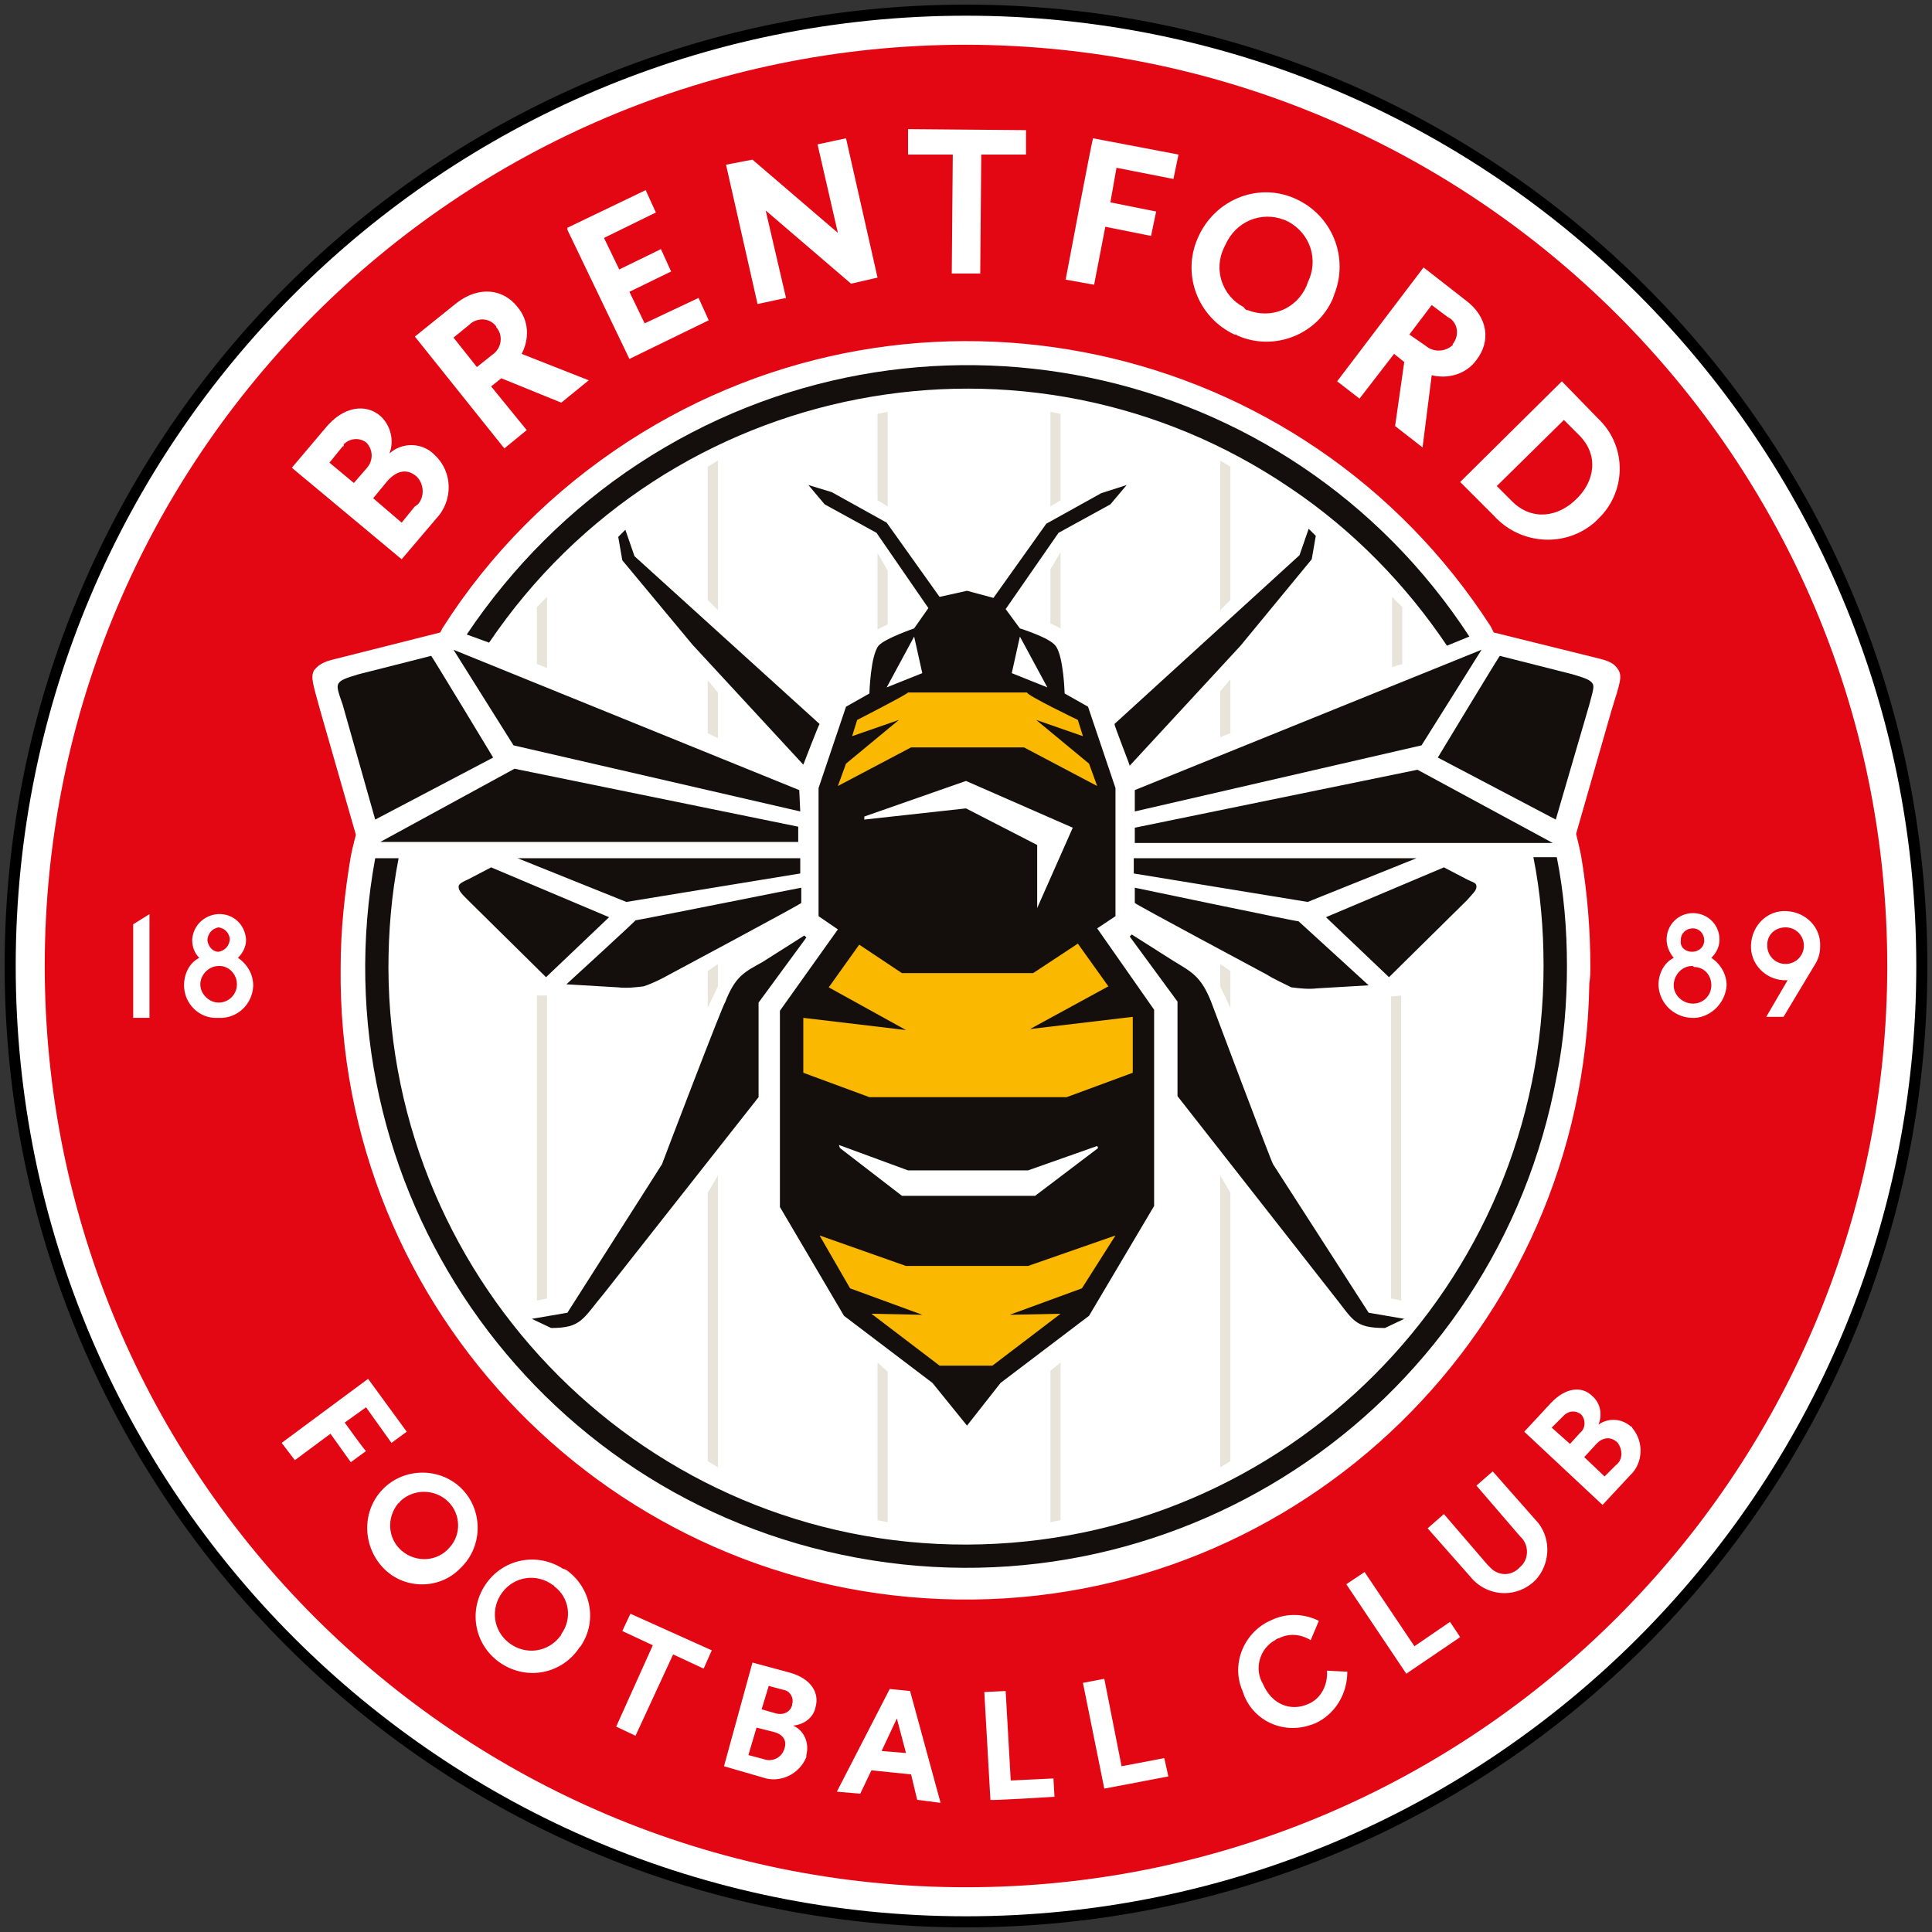 <svg xmlns="http://www.w3.org/2000/svg" width="190" height="190" fill="none"><rect width="100%" height="100%" fill="#333333" stroke="none"/><path fill="#fff" stroke="#000" stroke-width="1.09" d="M189 95c0-51.9-42.1-94-94-94S1 43.1 1 95s42.1 94 94 94 94-42.1 94-94Z"/><path fill="#E30613" d="m156.9 142.1-1.1 1.2 2 1.9 1.1-1.1c.7-.5.7-1.5.2-2.2l-.1-.1c-.7-.6-1.5-.4-2.1.3Zm-117.7 5.7c-1.2 1.4-1.1 3.5.3 4.7 1.4 1.2 3.5 1.1 4.7-.3 1.2-1.3 1.1-3.3-.1-4.5-1.3-1.3-3.4-1.3-4.7-.1-.1.1-.1.2-.2.2Zm116.3-8.7c-.5-.4-1.2-.4-1.7.1l-.1.1-1.1 1.1 1.8 1.6 1-1.1c.5-.4.6-1.2.1-1.8-.1.1 0 .1 0 0ZM178.4 95c.4-.6.6-1.2.6-1.9.1-1.9-1.4-3.4-3.3-3.5-1.9-.1-3.4 1.4-3.5 3.3-.1 1.9 1.4 3.4 3.2 3.5h.4l-2.1 3.6h1.7l3-5Zm-8.6 1.9c0-1.1-.6-2.1-1.5-2.7.5-.5.8-1.1.8-1.8 0-1.5-1.2-2.6-2.6-2.6-1.5 0-2.6 1.2-2.6 2.6 0 .7.3 1.3.7 1.8-1 .5-1.5 1.6-1.5 2.7.1 1.9 1.7 3.3 3.6 3.2 1.6-.1 3-1.5 3.1-3.2Zm-9.4 43.4c-.9-.8-2.2-.9-3.2-.2.4-1 .2-2.1-.6-2.8-1-1-2.6-.9-4.1.7l-2.6 2.8 7.7 7.2 2.7-2.9c1.3-1.2 1.4-3.3.2-4.7 0-.1 0-.1-.1-.1Zm-9.1 9.5-4.5-5.1-1.6 1.4 4.3 5c.8.7.9 2 .2 2.8l-.3.3c-.8.8-2 .8-2.8 0l-.3-.3-4.3-5-1.6 1.4 4.5 5.1c1.7 1.7 4.4 1.7 6.1 0 1.4-1.5 1.6-3.9.3-5.6Zm-7.7 11.2-1-1.5-3.5 2.4-4.9-7.3-1.8 1.2 5.9 8.8 5.3-3.6Zm-11.1 3.4-2-.1c.1 1.4-.6 2.8-1.9 3.3-1.6.7-3.5.1-4.4-2-.9-1.5-.3-3.5 1.2-4.3.1-.1.3-.2.4-.2 1-.5 2.1-.4 3.1.2l.8-1.9c-1.4-.7-3.1-.8-4.6-.1-2.7 1.1-4.1 4.3-2.9 7 0 .1.1.2.1.3 1 2.7 4 4 6.7 3 .1 0 .2-.1.3-.1 2-.9 3.2-2.9 3.2-5.1Zm-17.6 10.3-.4-1.8-4.2.8-1.7-8.6-2.1.4 2.1 10.4 6.3-1.2Zm-11.2 2-.1-1.8-4.2.2-.5-8.8-2.1.1.6 10.6c0 .1 6.3-.3 6.3-.3ZM156.4 95c0-3.6-.3-7.2-.9-10.8-.2-1-.5-2.2-.5-2.2l3.5-12.2c.8-2.6 1.1-3.3.6-4-.2-.3-.5-.7-1.7-1l-10.5-2.6-.3-.6C128.2 33.1 90.2 25 61.8 43.4c-7.4 4.8-13.6 11-18.3 18.4l-.2.4-10.7 2.7c-1.2.3-1.5.8-1.7 1-.4.7-.1 1.4.6 4L35 82.1s-.3 1.1-.5 2.1c-.6 3.6-1 7.2-1 10.9-.4 33.9 26.7 61.7 60.6 62.2 33.9.5 61.7-26.7 62.2-60.6.1-.6.1-1.1.1-1.7Zm-63.9 82.3-3-11-2-.2-5.2 10.1 2.3.2 1.1-2.3 3.9.4.6 2.5 2.3.3Zm-14.8-12.8-3.7-1-2.8 10.2 3.8 1.1c1.7.6 3.6-.3 4.3-2v-.2c.3-1.2-.2-2.4-1.3-2.9 1.1-.1 2-.8 2.2-1.8.4-1.4-.4-2.8-2.5-3.4Zm-7.7-2.2-8-3.6-.8 1.7 3 1.4-3.6 8 1.9.9 3.7-8 3 1.4.8-1.8Zm-14.6-8c-2.6-1.7-6-1-7.7 1.6-1.7 2.6-1 6 1.6 7.7 2.6 1.7 6 1 7.7-1.6l.1-.1c1.7-2.5 1-5.8-1.4-7.5-.2-.1-.2-.1-.3-.1Zm-10-.2c2.1-2.1 2.1-5.6 0-7.7-2.1-2.1-5.6-2.1-7.7 0-2.1 2.1-2.1 5.5-.1 7.7s5.5 2.3 7.6.2l.2-.2Zm-11.5-14.2 2.1-1.5 2.5 3.5 1.5-1.1-3.8-5.2-8.5 6.3 1.3 1.7 3.5-2.6 2 2.8 1.5-1.1c-.1 0-2.1-2.8-2.1-2.8Zm-9-43c0-1.1-.6-2.1-1.5-2.7.5-.5.8-1.1.8-1.8-.1-1.5-1.3-2.6-2.8-2.5-1.3.1-2.4 1.1-2.5 2.5 0 .7.2 1.3.7 1.8-1 .5-1.5 1.6-1.5 2.7 0 1.8 1.5 3.3 3.3 3.2h.1c1.8.1 3.3-1.3 3.4-3.1v-.1Zm-10.2-7-1.6 1v9.2h1.6V89.9Zm14-43.9 10.8 9 3.4-4c1.7-1.8 1.6-4.6-.1-6.2l-.2-.2c-1.2-1.1-3.1-1.1-4.3 0 .5-1.3.1-2.8-.9-3.7-1.4-1.2-3.6-1-5.4 1.2L28.7 46Zm12.1-12.9 8.8 11 2.2-1.8-3.5-4.3 1-.8 5.9 2.4 2.7-2.2-6.6-2.6c.8-1.5.7-3.3-.4-4.6-1.4-1.8-3.8-2.1-6-.4l-4.1 3.3Zm15-10.5 6.1 12.7 7.8-3.8-1-2.2-5.3 2.5-1.5-3.1 4.1-2-1-2.2-4.1 2-1.5-3.1 5.1-2.5-1-2.2-7.7 3.7v.2Zm15.6-6.4 3.1 13.7 2.8-.6-2-8.6 8.4 7.2 2.6-.6-3.1-13.7-2.8.6 2 8.7-8.4-7.2-2.6.5Zm17.9-1h4.4l-.1 11.7h2.8l.1-11.7h4.4v-2.4l-11.6-.1v2.5Zm15.5 12.3 2.8.5 1.1-5.7 4.5.9.5-2.4-4.5-.9.6-3.4 5.6 1.1.5-2.4-8.4-1.6c-.1.1-2.7 13.9-2.7 13.9Zm16.9 5.5c3.6 1.6 7.9-.1 9.4-3.7 0-.1.1-.2.1-.3 1.5-3.7-.2-7.9-3.9-9.5-3.7-1.6-7.9.2-9.5 3.9-1.6 3.6 0 7.8 3.6 9.5.1 0 .2 0 .3.1Zm18.3-6.7-8.5 11.2 2.2 1.7 3.4-4.4 1 .8-.9 6.3 2.7 2.1.9-7.1c1.6.4 3.4-.1 4.4-1.5 1.4-1.8 1.2-4.2-1.1-5.9l-4.1-3.2Zm13.6 11.2-10 9.9 3.3 3.3c2.6 2.9 7.1 3.2 10 .6l.3-.3c2.7-2.6 2.8-6.9.2-9.6l-.3-.3-3.5-3.6Zm32 57.5c0 50-40.6 90.6-90.6 90.6C45 185.6 4.4 145 4.4 95 4.4 45 44.9 4.4 95 4.4c50.1.1 90.6 40.6 90.6 90.6Zm-62.9-64.5c2.3.9 4.8-.1 5.8-2.4 0-.1.1-.2.1-.3 1.1-2.2.3-4.8-1.9-6-2.2-1.1-4.8-.3-6 1.9l-.3.6c-1.1 2.2-.2 4.8 1.9 5.9.2.3.3.3.4.3Zm20.2 3.3c.6-.8.5-1.9-.3-2.5-.1 0-.1-.1-.2-.1l-1.6-1.2-2.2 2.9 1.6 1.1c.8.7 2 .6 2.7-.1-.1 0 0-.1 0-.1Zm32.7 57.4c-1 0-1.8.7-1.8 1.7v.1c0 1 .8 1.8 1.8 1.8s1.8-.8 1.8-1.8-.8-1.8-1.8-1.8Zm-9.2 3.8c-1 0-1.8.9-1.8 1.9 0 1 .9 1.8 1.9 1.8 1 0 1.8-.8 1.8-1.8s-.7-1.8-1.7-1.8c-.1-.1-.1-.1-.2-.1Zm0-1.4c.7 0 1.2-.5 1.2-1.1 0-.7-.5-1.2-1.1-1.2-.7 0-1.2.5-1.2 1.1v.1c-.1.6.4 1.1 1.1 1.1ZM155 49.1c1.8-1.7 2.3-4.3.3-6.3l-1.5-1.5-6.6 6.5 1.5 1.5c2 2 4.6 1.5 6.3-.2Zm-106.2-17c-.6-.8-1.7-.9-2.5-.3l-.1.1-1.6 1.3 2.3 2.9 1.5-1.2c.9-.6 1.1-1.8.5-2.6-.1-.1-.1-.1-.1-.2ZM21.5 95c-1 0-1.8.9-1.8 1.8 0 1 .9 1.8 1.8 1.8 1 0 1.8-.8 1.8-1.8s-.8-1.8-1.7-1.8h-.1ZM76 170.3l-1.6-.4-.8 2.7 1.5.4c.8.3 1.7-.1 2-.9.4-1-.2-1.6-1.1-1.8Zm-21.6-14.4c-1.6-1.2-3.8-.9-5 .7-1.2 1.6-.9 3.8.7 5 1.6 1.2 3.8.9 5-.7.1-.1.1-.1.1-.2 1.1-1.5.8-3.6-.7-4.7 0 0 0-.1-.1-.1ZM21.5 93.6c.6-.1 1.1-.6 1.1-1.3-.1-.6-.5-1-1.1-1.1-.6.1-1.1.6-1.1 1.3.1.6.5 1.1 1.1 1.1Zm12.2-49.7-1.3 1.6 2.4 2 1.3-1.5c.6-.7.6-1.7 0-2.4l-.1-.1c-.7-.5-1.6-.4-2.2.2 0 .2 0 .2-.1.2Zm43.4 122.3-1.5-.4-.7 2.3 1.4.4c.7.2 1.4-.1 1.6-.8v-.1c.2-.6-.2-1.3-.8-1.4 0 0 .1 0 0 0Zm9.6 6 2.4.2-.9-3.4-1.5 3.2ZM40.8 49.8l-1.3 1.6-2.8-2.4 1.4-1.7c.8-.9 1.8-1.3 2.8-.5.8.7.9 2 .2 2.8-.2.1-.2.2-.3.2Z"/><path fill="#140E0C" d="M48.1 63.2c17.6-26 52.9-32.8 78.8-15.2 6.1 4.1 11.3 9.4 15.4 15.5l2.2-.9c-17.8-27.3-54.4-34.9-81.7-17-6.7 4.4-12.4 10.1-16.9 16.8l2.2.8ZM36.9 84.4c-5.9 32.1 15.3 62.9 47.4 68.8 32.1 5.9 62.9-15.3 68.8-47.4.7-3.5 1-7.2 1-10.8 0-3.6-.3-7.2-1-10.7h-2.3c.7 3.5 1 7.1 1 10.7 0 31.4-25.4 56.8-56.7 56.9-31.3.1-56.8-25.4-56.9-56.7 0-3.6.3-7.2 1-10.8h-2.3Z"/><path fill="#E8E4D9" d="M52.8 97.9v30l1-.2V97.9h-1Zm1-32.2v-7l-1 1v5.6l1 .4Zm32.5-11.3v7.5l1-.5v-5.3l-1-1.7Zm0 79.6v15.5l1 .2v-14.8l-1-.9Zm1-84.2v-9.3l-1 .2v8.5l1 .6ZM70.6 97v-2.2l-1 .7v3.6l1-2.1Zm0-24.4v-4.5l-1-1.2v5.2l1 .5Zm-1 44.7v26.4l1 .6v-28.7l-1 1.7Zm1-57.3V45.3l-1 .6V59l1 1Zm66.2 38v29.7l1 .2v-30l-1 .1Zm1.1-32.7v-5.6l-1-1v6.9l1-.3ZM103.3 56v5.3l1 .5v-7.5l-1 1.7Zm0 78.8v14.9l1-.2V134l-1 .8Zm1-85.6v-8.5l-1-.2v9.3l1-.6ZM121 99.1v-3.6l-1-.7V97l1 2.1Zm0-27v-5.3l-1 1.2v4.5l1-.4Zm-1 43.5v28.7l1-.6v-26.4l-1-1.7Zm0-55.6V45.3l1 .6V59l-1 1Z"/><path fill="#140E0C" d="m111.6 77.7 34.1-13.8-5.9 9.4-28.2 6.5v-2.1Zm0 3.7v1.5h41.1l-13.3-7.2-27.8 5.7ZM33.7 69.3l3.2 11.3 11.6-6.1s-6.1-10.1-6.1-10l-7.1 1.8c-1.4.4-1.8.6-2 .9-.2.3-.1.7.4 2.1Zm16.9 6.3-13.2 7.2h41.1v-1.5l-27.9-5.7Zm-5.5 11.6c0 .4.3.7.9 1.3l7.7 7.6 6.2-5.9-11.6-4.9-2.3 1.2c-.7.3-.9.5-.9.7Zm33.5-9.5-34-13.8 5.9 9.4 28.2 6.5-.1-2.1Zm-27.7 6.7 10.7 4.3 17.1-2.8v-1.5H50.9Zm11.6 6.1c.2-.1-6.8 6.3-6.8 6.3l5.1.3c.8.1 1.7 0 2.5-.1.9-.3 1.7-.7 2.6-1.2 0 0 12.9-6.9 12.9-7v-1.5c-.1 0-16.5 3.3-16.3 3.2Zm49.1-3.2v1.5c0 .1 12.9 7 12.9 7 .8.5 1.7.9 2.5 1.3.8.1 1.7.2 2.5.1l5.1-.3s-7-6.4-6.9-6.3c.1.1-16.1-3.3-16.1-3.3Zm32.7-.8-2.3-1.2-11.6 4.9 6.2 5.9 7.7-7.6c.5-.6.9-.9.9-1.3s-.3-.4-.9-.7Zm-19.1 28c-.2-.3-6.1-16-6.1-16-1-2.5-1.9-2.9-3.7-4l-4.1-2.6-.2.2 4.7 6.4v9.3l15.2 19.4c2.1 2.6 2.1 3.4 5.2 3.4l1.9-.9-3.5-.6s-9.2-14.3-9.4-14.6Zm-60.1 0c-.2.3-9.3 14.6-9.3 14.6l-3.5.6 1.9.9c3 0 3.1-.9 5.2-3.4l15.2-19.3v-9.3l4.7-6.4-.2-.2-4.1 2.6c-1.8 1-2.7 1.4-3.7 4-.1-.1-6.1 15.6-6.2 15.9Zm91.5-47.3c-.2-.3-.6-.5-2-.9l-7.1-1.8c0-.1-6.1 10-6.1 10l11.6 6.1 3.3-11.3c.4-1.5.5-1.8.3-2.1Zm-45.1 17.2v1.5l17.1 2.8 10.7-4.3h-27.8Zm-.4-9.1L122 63.5l7-8.5.4-2.3-.7-.7-.9 2.6-18.2 16.6c0 .2 1.5 4 1.5 4.1Zm-43-11.9L79 75.2s1.5-3.9 1.6-4L62.4 54.7l-.9-2.6-.7.7.4 2.3 6.9 8.3Zm11.4-15.7 1.6 1.9 5.1 2.8 5.1 7.4-1.4 2s-2.9 1-3.5 1.7c-.8 1-.9 4.7-.9 4.7l-2.3 1.3-2.7 8v12.6l1.9 1.3-5.7 8v19.3l6.3 10.7 8.7 6.6 3.4 4.2 3.3-4.2 8.7-6.6 6.4-10.8V99.3l-5.6-8 1.8-1.2V77.5l-2.7-8-2.3-1.3s-.1-3.7-.9-4.7c-.6-.8-3.5-1.7-3.5-1.7l-1.4-1.9 5.2-7.5 5.1-2.8 1.6-1.9-2.5.8-5.4 3-5.2 7.3-2.6-.7-2.7.6-5.2-7.3-5.4-3-2.3-.7Zm10.4 14.9.8 3.6-3.5 1.4 2.7-5Zm10.4 0 2.7 5-3.5-1.4.8-3.6ZM95 76.8l10.5 4.6-3.5 7.9v-6.2l-7-3.6-10 1.1v-.3l10-3.5Zm-12.5 35.8 6.8 2.5h11.8l6.8-2.4.1.2-6.2 4.7H88.7l-6.1-4.7-.1-.3Z"/><path fill="#FBB800" d="m109.7 121.5-8.6 3h-12l-8.5-3 3 5.2 7.1 2.6-5-.1 6.7 5.1h5.2l6.7-5.1-5 .1 7.1-2.6 3.3-5.2ZM82.4 77.3l7.2-3.8h11.1l7.2 3.8-.8-2.2-5.2-4.3 4.6 1.6-.5-1.6s-5-2.4-5-2.7H89.3c-.1.2-5 2.7-5 2.7l-.5 1.6 4.6-1.6-5.2 4.3-.8 2.2Zm29 22.7-10.1 1.2L109 97l-3-4.2-4.4 2.9H88.7l-4.2-2.8-3 4.2 7.6 4.2-10.1-1.2v5.4l6.5 2.4h19.4l6.5-2.4V100Z"/></svg>